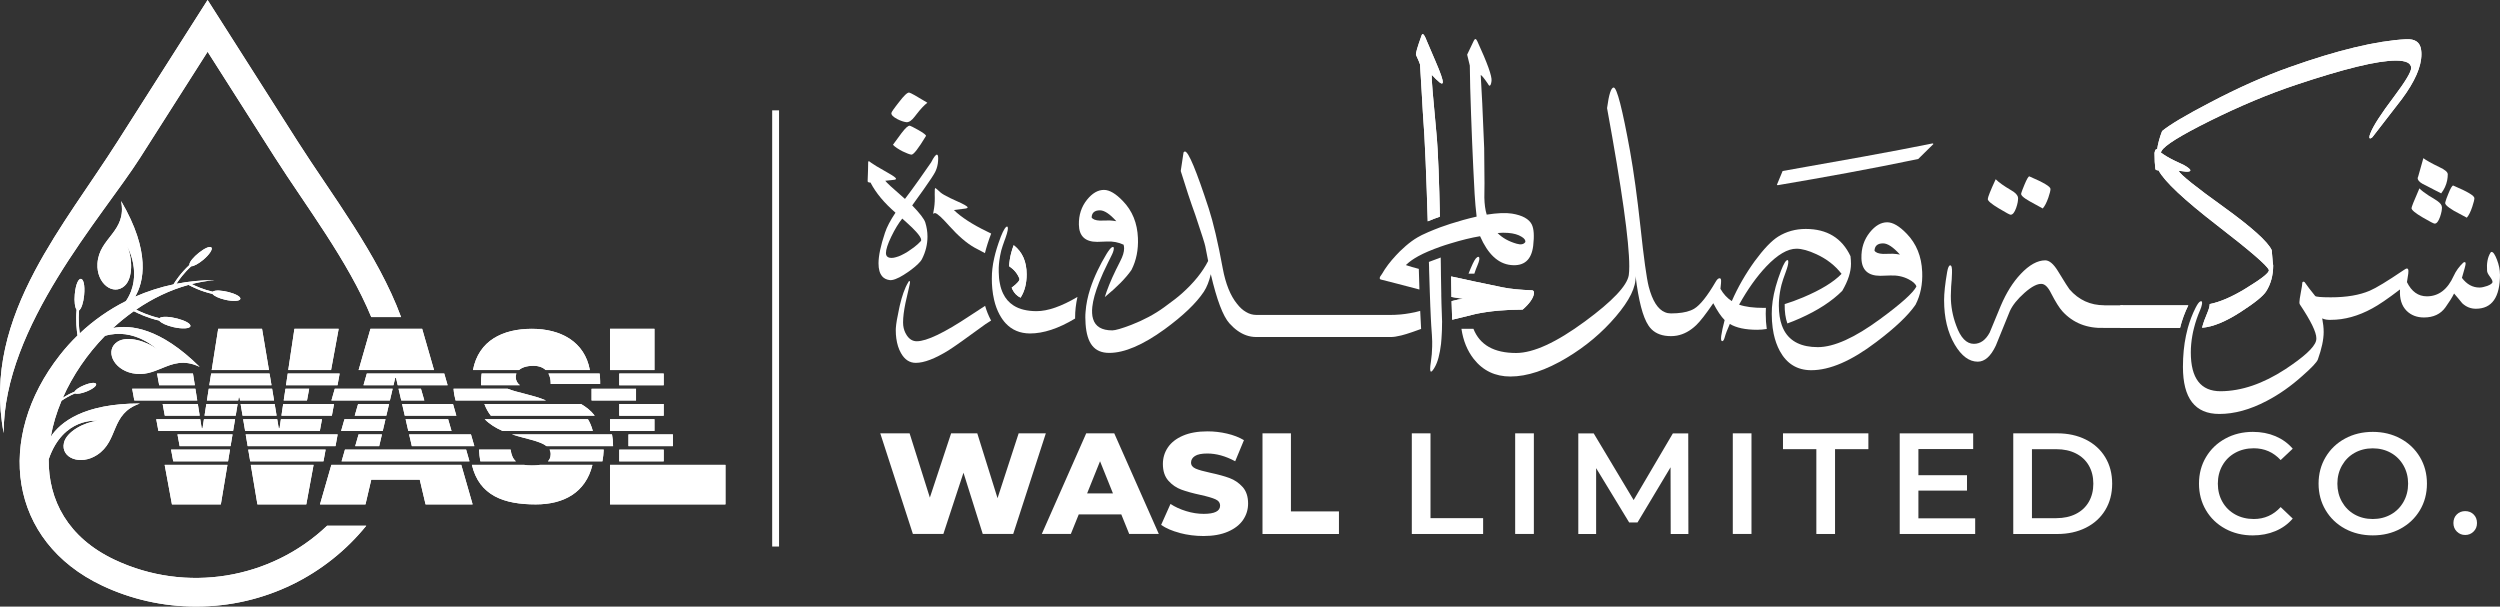<svg viewBox="0 0 873.63 211.97" xmlns:xlink="http://www.w3.org/1999/xlink" xmlns="http://www.w3.org/2000/svg" data-name="Layer 2" id="Layer_2">
  <rect x="0" y="0" width="873.63" height="211.97" fill="#333333" stroke="none"/>
  <defs>
    <style>
      .cls-1 {
        clip-path: url(#clippath-4);
      }

      .cls-1, .cls-2, .cls-3, .cls-4, .cls-5, .cls-6, .cls-7, .cls-8, .cls-9, .cls-10, .cls-11, .cls-12, .cls-13, .cls-14, .cls-15, .cls-16, .cls-17, .cls-18, .cls-19, .cls-20, .cls-21, .cls-22, .cls-23, .cls-24, .cls-25, .cls-26, .cls-27, .cls-28, .cls-29, .cls-30, .cls-31, .cls-32, .cls-33, .cls-34, .cls-35, .cls-36, .cls-37, .cls-38, .cls-39, .cls-40, .cls-41, .cls-42, .cls-43, .cls-44, .cls-45, .cls-46, .cls-47, .cls-48, .cls-49, .cls-50, .cls-51, .cls-52 {
        fill: none;
      }

      .cls-2 {
        clip-path: url(#clippath-2);
      }

      .cls-53 {
        fill: #fff;
      }

      .cls-3 {
        clip-path: url(#clippath-6);
      }

      .cls-4 {
        clip-path: url(#clippath-9);
      }

      .cls-5 {
        clip-path: url(#clippath-45);
      }

      .cls-6 {
        clip-path: url(#clippath-12);
      }

      .cls-7 {
        clip-path: url(#clippath-32);
      }

      .cls-8 {
        clip-path: url(#clippath-13);
      }

      .cls-9 {
        clip-path: url(#clippath-36);
      }

      .cls-10 {
        clip-path: url(#clippath-21);
      }

      .cls-11 {
        clip-path: url(#clippath-28);
      }

      .cls-12 {
        clip-path: url(#clippath-47);
      }

      .cls-13 {
        clip-path: url(#clippath-7);
      }

      .cls-14 {
        clip-path: url(#clippath-43);
      }

      .cls-15 {
        clip-path: url(#clippath-18);
      }

      .cls-16 {
        clip-path: url(#clippath-40);
      }

      .cls-17 {
        clip-path: url(#clippath-27);
      }

      .cls-18 {
        clip-path: url(#clippath-37);
      }

      .cls-19 {
        clip-path: url(#clippath-10);
      }

      .cls-20 {
        clip-path: url(#clippath-34);
      }

      .cls-21 {
        clip-path: url(#clippath-46);
      }

      .cls-22 {
        clip-path: url(#clippath-35);
      }

      .cls-23 {
        clip-path: url(#clippath-22);
      }

      .cls-24 {
        clip-path: url(#clippath-5);
      }

      .cls-25 {
        clip-path: url(#clippath-24);
      }

      .cls-26 {
        clip-path: url(#clippath-26);
      }

      .cls-27 {
        clip-path: url(#clippath-48);
      }

      .cls-28 {
        clip-path: url(#clippath-51);
      }

      .cls-29 {
        clip-path: url(#clippath-31);
      }

      .cls-30 {
        clip-path: url(#clippath-50);
      }

      .cls-31 {
        clip-path: url(#clippath-42);
      }

      .cls-32 {
        clip-path: url(#clippath-16);
      }

      .cls-33 {
        clip-path: url(#clippath-15);
      }

      .cls-34 {
        clip-path: url(#clippath-44);
      }

      .cls-35 {
        clip-path: url(#clippath-3);
      }

      .cls-36 {
        clip-path: url(#clippath-11);
      }

      .cls-37 {
        clip-path: url(#clippath-29);
      }

      .cls-38 {
        clip-path: url(#clippath-33);
      }

      .cls-39 {
        clip-path: url(#clippath-19);
      }

      .cls-40 {
        clip-path: url(#clippath-20);
      }

      .cls-41 {
        clip-path: url(#clippath-23);
      }

      .cls-42 {
        clip-path: url(#clippath-17);
      }

      .cls-43 {
        clip-path: url(#clippath-38);
      }

      .cls-44 {
        clip-path: url(#clippath);
      }

      .cls-45 {
        clip-path: url(#clippath-1);
      }

      .cls-46 {
        clip-path: url(#clippath-8);
      }

      .cls-47 {
        clip-path: url(#clippath-25);
      }

      .cls-48 {
        clip-path: url(#clippath-14);
      }

      .cls-49 {
        clip-path: url(#clippath-39);
      }

      .cls-50 {
        clip-path: url(#clippath-30);
      }

      .cls-51 {
        clip-path: url(#clippath-41);
      }

      .cls-52 {
        clip-path: url(#clippath-49);
      }
    </style>
    <clipPath id="clippath">
      <path d="m158.5,135.85c.11,1.5.36,2.86.7,4.09h31.61c-4.72-1.99-9.99-2.69-13.4-4.09h-18.91Z" class="cls-53"></path>
    </clipPath>
    <clipPath id="clippath-1">
      <path d="m169.27,141.17c.58,1.58,1.35,2.93,2.26,4.09h36.3c-1.33-1.74-3-3.05-4.83-4.09h-33.73Z" class="cls-53"></path>
    </clipPath>
    <clipPath id="clippath-2">
      <path d="m168.31,130.53c-.14,1.05-.21,2.16-.21,3.33,0,.26,0,.51.01.76h13.56c-.92-.74-1.45-1.67-1.45-2.92,0-.41.08-.8.24-1.18h-12.15Z" class="cls-53"></path>
    </clipPath>
    <clipPath id="clippath-3">
      <path d="m165.28,129.31h16.08c1.01-.89,2.68-1.48,5.04-1.48,1.92,0,3.32.57,4.29,1.48h15.44c-1.84-9.95-10.22-14.4-20.27-14.4s-18.61,4.02-20.58,14.4" class="cls-53"></path>
    </clipPath>
    <clipPath id="clippath-4">
      <path d="m191.64,130.53c.55.98.8,2.14.8,3.33v.34h17.28v-1.03c0-.92-.08-1.8-.18-2.64h-17.9Z" class="cls-53"></path>
    </clipPath>
    <clipPath id="clippath-5">
      <path d="m169.39,146.49c1.78,1.81,3.94,3.1,6.21,4.09h31.55c-.4-1.55-.98-2.91-1.7-4.09h-36.06Z" class="cls-53"></path>
    </clipPath>
    <clipPath id="clippath-6">
      <path d="m167.4,157.12c.07,1.47.23,2.83.46,4.09h12.41c-.96-.84-1.59-2.13-1.84-4.09h-11.03Z" class="cls-53"></path>
    </clipPath>
    <clipPath id="clippath-7">
      <path d="m188.79,162.44c-.98.18-2.02.21-2.93.21-1.02,0-1.95-.06-2.79-.21h-18.17c2.58,10.87,11.35,13.82,22.32,13.82,9.72,0,17.44-4.07,19.81-13.82h-18.24Z" class="cls-53"></path>
    </clipPath>
    <clipPath id="clippath-8">
      <path d="m178.91,151.81c4.9,1.57,9.75,2.26,12.09,4.09h23.23c0-.11,0-.22,0-.33-.02-1.36-.14-2.61-.36-3.76h-34.97Z" class="cls-53"></path>
    </clipPath>
    <clipPath id="clippath-9">
      <path d="m192.06,157.12c.24.46.38.97.38,1.56,0,1.14-.37,1.95-.95,2.53h19.02c.24-1.27.4-2.64.46-4.09h-18.92Z" class="cls-53"></path>
    </clipPath>
    <clipPath id="clippath-10">
      <polygon points="102.89 114.9 100.73 129.31 115.69 129.31 118.35 114.9 102.89 114.9" class="cls-53"></polygon>
    </clipPath>
    <clipPath id="clippath-11">
      <polygon points="100.55 130.53 99.94 134.63 117.94 134.63 118.69 130.53 100.55 130.53" class="cls-53"></polygon>
    </clipPath>
    <clipPath id="clippath-12">
      <polygon points="99.76 135.85 99.14 139.94 107.28 139.94 108.04 135.85 99.76 135.85" class="cls-53"></polygon>
    </clipPath>
    <clipPath id="clippath-13">
      <polygon points="76.25 114.9 73.98 129.31 93.99 129.31 91.57 114.9 76.25 114.9" class="cls-53"></polygon>
    </clipPath>
    <clipPath id="clippath-14">
      <polygon points="73.79 130.53 73.14 134.63 94.88 134.63 94.19 130.53 73.79 130.53" class="cls-53"></polygon>
    </clipPath>
    <clipPath id="clippath-15">
      <polygon points="98.96 141.17 98.35 145.26 115.97 145.26 116.73 141.17 98.96 141.17" class="cls-53"></polygon>
    </clipPath>
    <clipPath id="clippath-16">
      <polygon points="84.08 141.17 84.77 145.26 96.66 145.26 95.98 141.17 84.08 141.17" class="cls-53"></polygon>
    </clipPath>
    <clipPath id="clippath-17">
      <polygon points="85.86 151.81 86.55 155.9 117.24 155.9 117.99 151.81 85.86 151.81" class="cls-53"></polygon>
    </clipPath>
    <clipPath id="clippath-18">
      <polygon points="98.16 146.49 97.69 149.69 97.41 149.69 96.87 146.49 84.97 146.49 85.66 150.58 111.77 150.58 112.52 146.49 98.16 146.49" class="cls-53"></polygon>
    </clipPath>
    <clipPath id="clippath-19">
      <polygon points="86.75 157.12 87.44 161.22 113.03 161.22 113.79 157.12 86.75 157.12" class="cls-53"></polygon>
    </clipPath>
    <clipPath id="clippath-20">
      <polygon points="62.02 151.81 62.78 155.9 80.57 155.9 81.26 151.81 62.02 151.81" class="cls-53"></polygon>
    </clipPath>
    <clipPath id="clippath-21">
      <polygon points="56.84 141.17 57.59 145.26 69.78 145.26 69.13 141.17 56.84 141.17" class="cls-53"></polygon>
    </clipPath>
    <clipPath id="clippath-22">
      <polygon points="87.64 162.44 89.96 176.27 107.03 176.27 109.58 162.44 87.64 162.44" class="cls-53"></polygon>
    </clipPath>
    <clipPath id="clippath-23">
      <polygon points="72.95 135.85 72.31 139.94 83.25 139.94 83.42 138.9 83.7 138.9 83.88 139.94 95.77 139.94 95.09 135.85 72.95 135.85" class="cls-53"></polygon>
    </clipPath>
    <clipPath id="clippath-24">
      <polygon points="72.11 141.17 71.47 145.26 82.36 145.26 83.04 141.17 72.11 141.17" class="cls-53"></polygon>
    </clipPath>
    <clipPath id="clippath-25">
      <polygon points="59.78 157.12 60.54 161.22 79.69 161.22 80.37 157.12 59.78 157.12" class="cls-53"></polygon>
    </clipPath>
    <clipPath id="clippath-26">
      <polygon points="71.27 146.49 70.77 149.69 70.49 149.69 69.98 146.49 54.6 146.49 55.35 150.58 81.46 150.58 82.15 146.49 71.27 146.49" class="cls-53"></polygon>
    </clipPath>
    <clipPath id="clippath-27">
      <polygon points="54.88 130.53 55.63 134.63 68.09 134.63 67.43 130.53 54.88 130.53" class="cls-53"></polygon>
    </clipPath>
    <clipPath id="clippath-28">
      <polygon points="57.54 162.44 60.09 176.27 77.17 176.27 79.48 162.44 57.54 162.44" class="cls-53"></polygon>
    </clipPath>
    <clipPath id="clippath-29">
      <polygon points="46.19 135.85 46.94 139.94 68.93 139.94 68.28 135.85 46.19 135.85" class="cls-53"></polygon>
    </clipPath>
    <clipPath id="clippath-30">
      <polygon points="120.38 146.49 119.21 150.58 133.75 150.58 134.71 146.49 120.38 146.49" class="cls-53"></polygon>
    </clipPath>
    <clipPath id="clippath-31">
      <polygon points="116.99 135.85 115.82 139.94 136.25 139.94 137.21 135.85 116.99 135.85" class="cls-53"></polygon>
    </clipPath>
    <clipPath id="clippath-32">
      <polygon points="115.8 162.44 111.82 176.27 127.71 176.27 129.74 167.61 146.68 167.61 148.72 176.27 165.16 176.27 161.19 162.44 115.8 162.44" class="cls-53"></polygon>
    </clipPath>
    <clipPath id="clippath-33">
      <polygon points="125.14 141.17 123.96 145.26 135 145.26 135.96 141.17 125.14 141.17" class="cls-53"></polygon>
    </clipPath>
    <clipPath id="clippath-34">
      <polygon points="128.19 130.53 127.02 134.63 137.5 134.63 138.11 132.03 138.39 132.03 138.99 134.63 156.42 134.63 155.24 130.53 128.19 130.53" class="cls-53"></polygon>
    </clipPath>
    <clipPath id="clippath-35">
      <polygon points="129.46 114.9 125.32 129.31 151.67 129.31 147.52 114.9 129.46 114.9" class="cls-53"></polygon>
    </clipPath>
    <clipPath id="clippath-36">
      <polygon points="140.51 141.17 141.45 145.26 159.47 145.26 158.3 141.17 140.51 141.17" class="cls-53"></polygon>
    </clipPath>
    <clipPath id="clippath-37">
      <polygon points="125.3 151.81 124.13 155.9 132.5 155.9 132.98 153.88 133.46 151.81 125.3 151.81" class="cls-53"></polygon>
    </clipPath>
    <clipPath id="clippath-38">
      <polygon points="141.74 146.49 142.68 150.58 157.78 150.58 156.6 146.49 141.74 146.49" class="cls-53"></polygon>
    </clipPath>
    <clipPath id="clippath-39">
      <polygon points="139.27 135.85 140.22 139.94 148.28 139.94 147.1 135.85 139.27 135.85" class="cls-53"></polygon>
    </clipPath>
    <clipPath id="clippath-40">
      <polygon points="142.97 151.81 143.45 153.88 143.92 155.9 165.76 155.9 164.58 151.81 142.97 151.81" class="cls-53"></polygon>
    </clipPath>
    <clipPath id="clippath-41">
      <polygon points="120.55 157.12 119.37 161.21 164.06 161.21 162.89 157.12 120.55 157.12" class="cls-53"></polygon>
    </clipPath>
    <clipPath id="clippath-42">
      <rect height="4.09" width="15.53" y="146.5" x="213.17" class="cls-53"></rect>
    </clipPath>
    <clipPath id="clippath-43">
      <rect height="4.09" width="15.53" y="141.18" x="216.4" class="cls-53"></rect>
    </clipPath>
    <clipPath id="clippath-44">
      <rect height="4.09" width="15.53" y="135.86" x="206.73" class="cls-53"></rect>
    </clipPath>
    <clipPath id="clippath-45">
      <rect height="4.09" width="15.53" y="157.13" x="216.4" class="cls-53"></rect>
    </clipPath>
    <clipPath id="clippath-46">
      <rect height="14.41" width="15.53" y="114.9" x="213.17" class="cls-53"></rect>
    </clipPath>
    <clipPath id="clippath-47">
      <rect height="4.09" width="15.53" y="151.81" x="219.62" class="cls-53"></rect>
    </clipPath>
    <clipPath id="clippath-48">
      <rect height="13.81" width="40.34" y="162.45" x="213.17" class="cls-53"></rect>
    </clipPath>
    <clipPath id="clippath-49">
      <rect height="4.09" width="15.53" y="130.54" x="216.4" class="cls-53"></rect>
    </clipPath>
    <clipPath id="clippath-50">
      <path d="m41.01,49.54c-9.35,14.69-20.51,29.43-28.83,45.14C3.02,111.99-2.69,130.47,1.29,151.34c-.14-37.4,34.54-75.58,47.75-96.33l23.51-36.93,23.51,36.93c10.72,16.84,25.6,36.18,33.69,55.8h10.41c-8.08-21.93-24.23-42.68-36.07-61.27L72.55,0l-31.54,49.54Z" class="cls-53"></path>
    </clipPath>
    <clipPath id="clippath-51">
      <path d="m34.06,92.14c-.39,6.92,5.48,11.36,9.47,7.76,3-2.7,2.8-9.62.91-13.89,0,0,5.76,10.08-.43,19.2-5.89,2.96-11.32,6.76-16.14,11.3-.26-1.82-.53-4.73-.24-8.05.78-.5,1.52-2.67,1.77-5.32.69-7.39-2.58-7.69-3.27-.3-.23,2.48.05,4.63.64,5.41-.35,3.85.03,7.19.32,8.99-2.17,2.11-4.22,4.38-6.11,6.79-22.81,29-18.02,65.15,14.76,80.62,9.93,4.69,21.05,7.31,32.79,7.31,24.06,0,45.5-11.03,59.46-28.25h-13.67c-19.69,18.72-49.29,23.68-74.24,11.91-16.46-7.77-23.18-20.92-23.07-35.11,5.08-14.91,17.05-13.46,17.05-13.46-4.69.52-10.85,3.81-11.72,7.73-1.16,5.21,5.67,8.01,11.54,4.22,7.76-5.01,4.52-14.43,15.03-18-19.69-.02-27.83,6.58-31.17,11.61.74-4.2,2.01-8.42,3.75-12.56,1.11-.76,2.74-1.75,4.73-2.58.59.32,2.25.06,4.05-.67,5.02-2.06,4.11-4.23-.91-2.17-1.69.69-2.99,1.59-3.29,2.23-1.63.67-3.03,1.45-4.12,2.14,3.44-7.8,8.51-15.26,14.74-21.64,10.23-3.05,18.26,4.75,18.26,4.75-3.69-2.91-10.4-4.89-13.82-2.73-4.55,2.87-1.72,9.63,5.14,11.05,3.99.83,7.09-.44,10.16-1.7,3.9-1.61,7.76-3.22,13.35-.52-13.85-13.72-24.31-14.78-30.28-13.59,2.29-2.11,4.72-4.08,7.26-5.87,1.53.8,4.79,2.34,8.88,3.28.57.8,2.54,1.73,5,2.29,3.05.69,5.68.54,5.89-.33.43-1.85-8.94-4.31-10.82-2.82-3.63-.84-6.56-2.16-8.15-2.97,5.64-3.87,11.82-6.86,18.31-8.65,1.1.61,4.27,2.23,8.38,3.16.51.71,2.28,1.55,4.48,2.05,2.73.62,5.08.48,5.26-.3.38-1.66-7.99-3.85-9.68-2.52-3.28-.76-5.93-1.96-7.34-2.68,2.65-.67,5.34-1.14,8.08-1.38-4.57,0-9.05.44-13.41,1.29.85-1.32,2.6-3.77,5.17-6.11.88,0,2.56-.89,4.22-2.28,2.1-1.76,3.38-3.68,2.86-4.28-1.11-1.29-7.92,4.08-7.71,6.11-3.03,2.79-4.93,5.7-5.57,6.77-4.64.98-9.12,2.43-13.39,4.3,2.99-5.07,5.57-15.55-4.9-33.43,2.13,10.79-7.75,12.72-8.26,21.87" class="cls-53"></path>
    </clipPath>
  </defs>
  <g data-name="Layer 1" id="Layer_1-2">
    <g>
      <g>
        <g>
          <path d="m516.92,90.81s.01-.08.01-.12c-.01.05-.01.09-.01.12Z" class="cls-53"></path>
          <path d="m515.22,95.63h-2.04c.44-1.14.93-2.29,1.46-3.44.75-1.63,1.42-2.44,1.98-2.44.22,0,.34.21.34.62,0,.1,0,.2-.02.32-.01.05-.01.09-.01.12,0,0,0,0,0,0-.08.48-.28,1.08-.59,1.82-.42.98-.8,1.97-1.12,2.99Z" class="cls-53"></path>
          <path d="m646.83,92.19c0,2.83-1.02,5.99-3.06,9.46-3.63,3.63-8.54,6.82-14.73,9.58-1.55.69-3.02,1.29-4.44,1.8-.66-1.84-.98-4.1-.94-6.76,1.94-.59,4.09-1.37,6.45-2.36,6.19-2.61,10.67-5.35,13.43-8.21-2.23-2.91-5.16-5.19-8.78-6.86-2.76-1.28-5.08-1.93-6.97-1.93-3.1,0-6.61,2.06-10.54,6.18-3.36,3.55-6.54,8.01-9.52,13.37,2.11.75,4.99,1.13,8.61,1.13.25,0,.5,0,.76-.02-.03.69-.06,1.4-.06,2.11,0,1.85.12,3.61.36,5.28-1.18.19-2.29.28-3.33.28-4.12,0-7.31-.68-9.58-2.04-.87,1.93-1.47,3.51-1.81,4.76-.23.83-.51,1.25-.85,1.25-.38,0-.49-.62-.34-1.87.19-1.36.59-3.19,1.19-5.49-1.25-1.25-2.57-3.21-3.97-5.89-2.61,3.81-4.59,6.36-5.95,7.65-2.1,2.01-4.36,3.23-6.77,3.67-.68.12-1.36.18-2.07.18s-1.42-.05-2.07-.15c-2.58-.4-4.51-1.6-5.81-3.59-1.96-2.94-3.45-8.69-4.48-17.22.19,3.78-2.11,8.48-6.91,14.11-4.8,5.63-10.5,10.43-17.11,14.39-7.29,4.38-13.87,6.57-19.72,6.57-5.32,0-9.6-2.04-12.81-6.12-2.27-2.9-3.7-6.42-4.31-10.56h4.19c2.22,5.64,7.19,8.46,14.91,8.46,6.04,0,14.07-3.68,24.08-11.05,9.6-7.06,14.7-12.45,15.3-16.15.11-.79.17-1.83.17-3.12,0-8.61-2.59-27.03-7.76-55.25.64-4.83,1.42-7.23,2.32-7.19,1.13.04,3.04,7.46,5.72,22.27,1.28,7.14,2.49,15.94,3.63,26.4,1.17,10.96,2.14,17.93,2.89,20.91,1.29,4.95,3.19,7.94,5.7,8.95.65.27,1.34.4,2.07.4s1.41-.02,2.07-.07c2.58-.18,4.59-.7,6.04-1.57,2.08-1.25,4.59-4.4,7.54-9.46.45-.79.91-1.19,1.36-1.19.34,0,.51.3.51.91,0,.23-.01.49-.03.79-.02.3-.09.96-.2,1.98,1.02,1.82,2.34,3.25,3.97,4.31,2.11-4.84,4.78-9.48,7.99-13.94,3.14-4.27,5.88-7.14,8.22-8.61,2.87-1.78,6.08-2.67,9.63-2.67,7.44,0,12.65,3.18,15.64,9.52.11.95.17,1.83.17,2.67Z" class="cls-53"></path>
          <path d="m671.71,94.96c-.22-5.37-2.02-9.78-5.38-13.26-2.57-2.68-4.85-4.02-6.85-4.02-2.15,0-4.17,1.17-6.06,3.51-2.04,2.53-3.02,5.53-2.94,9.01.08,4.12,2.27,6.18,6.57,6.18.45,0,1.6-.04,3.46-.11,2.34-.11,4.48.32,6.4,1.3,1.62.83,2.55,1.68,2.78,2.55-1.1,2.19-5.32,5.99-12.69,11.39-8.88,6.53-16.13,9.8-21.76,9.8s-9.58-1.9-11.71-5.71c-.33-.59-.61-1.22-.86-1.9-.69-1.92-1.04-4.21-1.05-6.85,0-.39,0-.78.02-1.18.01-.32.03-.64.06-.97.12-1.69.41-3.43.85-5.2.3-1.13.79-2.61,1.47-4.42.6-1.62.91-2.81.91-3.57,0-.42-.1-.62-.28-.62-.57,0-1.32,1.23-2.27,3.68-1.5,3.9-2.48,7.45-2.93,10.65-.1.73-.18,1.44-.23,2.14,0,.1-.01.2-.02.31-.04.68-.06,1.36-.06,2.04,0,1.72.11,3.35.32,4.89.09.7.21,1.38.35,2.05.47,2.23,1.19,4.24,2.16,6.04,2.42,4.42,6.04,6.65,10.88,6.68,6.54.04,14.15-3.25,22.83-9.86,6.57-4.95,11.15-9.29,13.71-13.03,1.74-3.4,2.51-7.23,2.32-11.5Zm-10.25-6.29c-1.13,0-2.29.02-3.46.06-1.55-.08-2.53-.45-2.95-1.13.08-1.7,1.08-2.55,3-2.55,1.59,0,3.55,1.31,5.89,3.91-.83-.15-1.66-.25-2.49-.29Z" class="cls-53"></path>
        </g>
        <g>
          <g>
            <path d="m705.22,69.29c0,.43-.05.88-.13,1.39-.11.59-.29,1.26-.54,1.98-.56,1.58-1.21,2.38-1.93,2.38-.32,0-1.69-.75-4.1-2.2-2.6-1.55-3.88-2.63-3.88-3.27s.91-2.92,2.76-6.94c1.07,1.1,2.87,2.36,5.36,3.83.35.21.67.4.94.59,1.02.75,1.53,1.5,1.53,2.22Z" class="cls-53"></path>
            <path d="m716.55,66.02c0,.56-.24,1.58-.75,3.05-.62,1.77-1.29,3.03-1.96,3.78-1.5-.8-3-1.61-4.45-2.44-.59-.32-1.07-.62-1.5-.91-1.07-.72-1.61-1.29-1.61-1.74,0-.13.16-.62.46-1.45.21-.48.43-1.07.72-1.79.8-1.93,1.37-2.89,1.69-2.89,4.93,2.12,7.39,3.56,7.39,4.39Z" class="cls-53"></path>
            <path d="m764.71,106.69c-1.21,2.44-2.2,5.09-2.89,7.9h-20.85v-7.9h23.74Z" class="cls-53"></path>
            <path d="m846.17,18.98c0,4.29-2.28,9.51-6.86,15.67-3.27,4.21-6.54,8.44-9.8,12.67-.29.48-.62.8-.96.96-.38.19-.56.08-.56-.35,0-.32.11-.78.35-1.34.99-2.6,3.78-6.88,8.33-12.91,3.96-5.28,5.95-8.6,5.92-9.96-.05-1.69-1.82-2.55-5.36-2.55-6.43,0-18.05,2.84-34.88,8.47-9.62,3.21-19.66,7.42-30.14,12.62-10.29,5.12-15.88,8.6-16.82,10.47-.08.11-.19.29-.29.56,1.18.91,2.71,1.82,4.61,2.76,1.15.54,2.28,1.07,3.46,1.63,1.5.86,2.25,1.47,2.25,1.85,0,.35-.51.51-1.53.46-.48-.08-1.34-.19-2.6-.32.75,1.45,6.08,5.71,15.94,12.78,9.72,7.02,15.27,12.03,16.63,14.97.29,3.62.46,5.41.51,5.41-.03,3.43-.83,6.43-2.44,8.95-1.04,1.66-3.96,4.02-8.73,7.1-5.33,3.48-9.88,5.36-13.69,5.65.46-1.71,1.07-3.43,1.82-5.14.54-1.26.83-2.28.86-3.13,3.62-.72,7.77-2.52,12.43-5.36,5.81-3.54,8.57-5.73,8.22-6.59-.62-1.55-6.59-6.7-17.97-15.48-11.68-9.03-18.54-15.46-20.55-19.29-.75,0-1.13-.19-1.13-.56-.19-1.34-.29-3.19-.29-5.57.21-1.07.54-1.47.91-1.18.29-2.06.88-4.21,1.74-6.43,2.65-2.2,8.22-5.52,16.66-9.91,9.91-5.22,19.23-9.35,27.94-12.43,16.72-5.95,30.27-9.19,40.66-9.75,3.16-.16,4.9,1.07,5.25,3.72.08.51.11,1.05.11,1.55Z" class="cls-53"></path>
            <path d="m735.35,106.69h6.54v7.9h-6.54c-6,.21-10.87-1.69-14.6-5.76-1.13-1.23-2.44-3.35-3.99-6.35-1.04-2.12-2.14-3.19-3.27-3.27-1.5-.11-3.51.91-6,3.11-2.49,2.2-4.2,4.34-5.14,6.4-1.61,4.02-3.24,8.04-4.9,12.05-1.77,3.75-3.86,5.62-6.32,5.62-3,0-5.68-1.98-8.04-5.97-2.49-4.23-3.72-9.4-3.72-15.53,0-2.44.35-5.73,1.07-9.86.27-1.53.62-2.3,1.07-2.3.48,0,.69.89.62,2.65-.03,1.42-.13,3.03-.3,4.77-.05,1.37-.11,2.46-.11,3.32,0,3.51.62,6.91,1.87,10.26,1.53,4.29,3.59,6.43,6.19,6.43,2.25,0,4.1-1.31,5.52-3.94,1.31-3.16,2.6-6.3,3.89-9.4,1.93-4.53,4.23-8.2,6.94-11.07,3-3.18,5.87-4.77,8.6-4.77,1.39,0,2.87,1.23,4.39,3.7,2.41,3.96,3.78,6.11,4.07,6.43,3.22,3.72,7.29,5.57,12.16,5.57Z" class="cls-53"></path>
            <path d="m764.71,106.69c-1.21,2.44-2.2,5.09-2.89,7.9h-20.85v-7.9h23.74Z" class="cls-53"></path>
            <path d="m846.17,18.98c0,4.29-2.28,9.51-6.86,15.67-3.27,4.21-6.54,8.44-9.8,12.67-.29.48-.62.8-.96.96-.38.19-.56.08-.56-.35,0-.32.11-.78.35-1.34.99-2.6,3.78-6.88,8.33-12.91,3.96-5.28,5.95-8.6,5.92-9.96-.05-1.69-1.82-2.55-5.36-2.55-6.43,0-18.05,2.84-34.88,8.47-9.62,3.21-19.66,7.42-30.14,12.62-10.29,5.12-15.88,8.6-16.82,10.47-.08.11-.19.29-.29.56,1.18.91,2.71,1.82,4.61,2.76,1.15.54,2.28,1.07,3.46,1.63,1.5.86,2.25,1.47,2.25,1.85,0,.35-.51.51-1.53.46-.48-.08-1.34-.19-2.6-.32.75,1.45,6.08,5.71,15.94,12.78,9.72,7.02,15.27,12.03,16.63,14.97.29,3.62.46,5.41.51,5.41-.03,3.43-.83,6.43-2.44,8.95-1.04,1.66-3.96,4.02-8.73,7.1-5.33,3.48-9.88,5.36-13.69,5.65.46-1.71,1.07-3.43,1.82-5.14.54-1.26.83-2.28.86-3.13,3.62-.72,7.77-2.52,12.43-5.36,5.81-3.54,8.57-5.73,8.22-6.59-.62-1.55-6.59-6.7-17.97-15.48-11.68-9.03-18.54-15.46-20.55-19.29-.75,0-1.13-.19-1.13-.56-.19-1.34-.29-3.19-.29-5.57.21-1.07.54-1.47.91-1.18.29-2.06.88-4.21,1.74-6.43,2.65-2.2,8.22-5.52,16.66-9.91,9.91-5.22,19.23-9.35,27.94-12.43,16.72-5.95,30.27-9.19,40.66-9.75,3.16-.16,4.9,1.07,5.25,3.72.08.51.11,1.05.11,1.55Z" class="cls-53"></path>
          </g>
          <g>
            <path d="m855.38,60.88c0,.75-.08,1.45-.21,2.14-.32,1.63-1.02,3.16-2.09,4.55-.08-.05-.19-.08-.27-.13-.88-.46-1.74-.91-2.63-1.34,0-.03-.03-.03-.03-.03-1.23-.62-2.44-1.26-3.67-1.88-1.1-.64-1.63-1.31-1.63-1.98.03,0,.08-.19.21-.59.29-.96.88-3.08,1.79-6.35.99.75,2.84,1.8,5.57,3.11,1.96.91,2.95,1.74,2.95,2.49Z" class="cls-53"></path>
            <path d="m864.68,69.21c0,.56-.24,1.58-.75,3.08-.59,1.77-1.23,3.03-1.9,3.78-1.5-.83-3-1.63-4.5-2.41-.59-.35-1.1-.67-1.53-.99-1.02-.72-1.53-1.29-1.53-1.71,0-.16.11-.56.35-1.26.03-.05.05-.11.05-.16v-.03c.19-.46.4-1.04.67-1.71.78-1.98,1.37-2.97,1.74-2.97l.16.08c4.82,2.04,7.23,3.48,7.23,4.31Z" class="cls-53"></path>
            <path d="m873.63,95.89c0,8.01-2.81,12-8.44,12-1.77,0-3.35-.62-4.74-1.9-.94-1.18-1.9-2.3-2.87-3.43-.67,1.37-1.69,3-3,4.82-1.69,2.38-4.21,3.56-7.53,3.56-2.46,0-4.47-.78-6.03-2.3-1.77-1.77-2.54-4.26-2.33-7.5-4.23,3.24-7.47,5.44-9.72,6.64-4.9,2.68-9.7,3.99-14.44,3.99-1.21.05-2.2-.11-3.03-.51.32,1.66.51,3.24.51,4.74,0,2.68-.7,5.89-2.04,9.64-.35.94-2.12,2.84-5.36,5.68-3.96,3.56-8.14,6.51-12.51,8.79-5.81,3.05-11.33,4.55-16.55,4.55-8.49,0-12.72-5.46-12.72-16.45,0-3.91.35-7.58,1.07-10.96.19-.91.4-1.79.64-2.68.7-2.46,1.58-4.79,2.68-6.96.16-.35.35-.67.51-.94.56-.94,1.04-1.42,1.47-1.42.21,0,.32.21.32.67,0,.21-.03.43-.11.7-.08.48-.27,1.04-.56,1.71-.91,2.09-1.63,4.18-2.14,6.24-.24.88-.43,1.79-.59,2.68-.35,1.98-.54,3.94-.54,5.89,0,9.08,3.48,13.61,10.47,13.58,7.26-.05,14.79-2.63,22.58-7.71,6.46-4.26,10.05-7.53,10.71-9.86.08-.29.11-.62.11-.96,0-2.09-1.9-6.03-5.73-11.76-.13-.16-.19-.43-.19-.8,0-.59.19-1.77.51-3.51.35-1.74.51-2.89.51-3.4.19-.35.46-.38.8-.13.86,1.26,2.09,2.87,3.7,4.85.27.29,2.09.46,5.46.46,5.49,0,10.02-.78,13.58-2.3,2.22-.94,6.13-3.32,11.79-7.15.59-.43.99-.62,1.23-.62.32,0,.51.29.51.88,0,.24-.03.54-.05.91-.05.38-.19,1.37-.46,2.97,1.63,3.32,3.96,4.96,6.96,4.96,4.1,0,7.23-2.38,9.38-7.15.78-1.71,1.9-3.27,3.38-4.66.13-.08.29-.13.46-.16.21,0,.32.19.32.62,0,.37-.43,2.01-1.29,4.9,1.69,2.25,3.72,3.38,6.13,3.38.75,0,1.66-.19,2.71-.56,1.23-.46,1.85-.94,1.85-1.42,0-.4-.32-1.04-.94-1.87-.64-.86-.96-1.53-.96-2.01-.19-2.6.19-4.69,1.18-6.3.11-.19.24-.29.4-.29.56,0,1.18.91,1.88,2.73.7,1.82,1.04,3.54,1.04,5.14Z" class="cls-53"></path>
            <path d="m853.35,72.42c0,.43-.05.88-.13,1.39-.11.59-.29,1.26-.54,1.98-.56,1.58-1.18,2.36-1.88,2.36-.32,0-1.71-.72-4.15-2.14-2.63-1.53-3.94-2.63-3.94-3.27,0-.37.8-2.44,2.46-6.21.08-.21.19-.46.29-.7.78.78,1.85,1.61,3.27,2.52.64.43,1.37.86,2.14,1.31.37.21.7.43.96.64.99.72,1.5,1.42,1.5,2.12Z" class="cls-53"></path>
          </g>
        </g>
        <g>
          <path d="m319.71,40.66c.15-.2.31-.41.46-.59,1.5-1.95,2.79-3.33,3.9-4.17-3.77-2.31-5.9-3.49-6.36-3.55-.62-.08-1.83,1.06-3.62,3.42-.75.95-1.34,1.72-1.74,2.31h-.02c-.53.76-.81,1.21-.83,1.4-.09.66.6,1.36,2.06,2.14,1.2.61,2.25.96,3.12,1.07.92.12,1.93-.56,3.04-2.03Zm7.72,13.37c-.45,0-1.13.89-2.04,2.7-.18.27-.36.52-.55.79-1.25,1.84-2.47,3.57-3.63,5.2-1.79,2.52-3.45,4.79-4.97,6.79-4.25-3.68-6.54-5.79-6.88-6.34,1.43-.18,2.41-.29,2.95-.32.54-.04.8-.16.8-.39,0-.32-.89-.98-2.64-1.96-1.43-.86-2.86-1.68-4.29-2.48-1.52-.98-2.36-1.54-2.48-1.68-.02-.02-.02-.04-.02-.04-.11,0-.18.05-.21.13-.04.05-.05.13-.07.2-.02.05-.02.11-.02.18,0,1.54-.07,3.66-.18,6.38-.07.41.27.61,1,.61,1.89,3.64,4.82,7.14,8.73,10.52-1.79,2.68-3.02,5.02-3.68,7.04-1.5,4.48-2.25,8.04-2.25,10.68,0,2.04.43,3.55,1.29,4.52v.02c.63.71,1.48,1.14,2.55,1.29.27.04.57.04.91-.02.71-.12,1.57-.43,2.57-.95.86-.45,1.82-1.04,2.91-1.79.23-.16.45-.32.66-.46,2.32-1.7,3.75-3.05,4.29-4.11,1.29-2.52,1.93-5.14,1.93-7.86,0-1.7-.27-3.34-.77-4.95-.41-1.25-1.93-3.23-4.57-5.95,3.13-4.31,5.36-7.47,6.7-9.5.63-.95,1.05-1.66,1.29-2.11.21-.41.39-.84.54-1.29.38-1.09.55-2.27.55-3.56,0-.84-.14-1.27-.43-1.27Zm-5.5,29.78c0,.18-.07.34-.18.48-.61.68-1.38,1.38-2.36,2.13-.63.48-1.32.96-2.09,1.46-.79.5-1.52.91-2.2,1.23-.71.34-1.36.61-1.95.75-.59.18-1.11.27-1.59.27-1.04,0-1.66-.36-1.88-1.05-.05-.18-.09-.38-.09-.61,0-1.27.63-3.22,1.89-5.82,1.27-2.61,2.54-4.7,3.82-6.27.57.5,1.09.96,1.59,1.43,1.39,1.25,2.5,2.32,3.3,3.23,1.14,1.27,1.71,2.2,1.71,2.77Zm1.66-36.32c.04-.34-.86-1.01-2.72-2.08-1.73-.96-2.69-1.45-2.92-1.48-.58-.08-1.56.79-2.93,2.61-1,1.35-1.99,2.69-2.98,4.06.71.74,1.87,1.52,3.46,2.33,1.41.67,2.39,1.03,2.97,1.11.73.09,2.43-2.08,5.12-6.54Z" class="cls-53"></path>
          <path d="m358.76,95.86c0,3.2-.7,5.93-2.13,8.16-.64-.32-1.2-.71-1.66-1.2-.59-.61-1.07-1.38-1.45-2.29,2.05-1.54,2.95-2.61,2.7-3.2-.7-1.77-1.89-3.2-3.59-4.32.09-1.48.32-3.02.71-4.55.18-.73.48-1.66.88-2.77.05.04.11.05.14.09,2.93,2.32,4.39,5.68,4.39,10.07Z" class="cls-53"></path>
          <path d="m354.37,85.79s-.09-.05-.14-.09c-.39,1.11-.7,2.04-.88,2.77-.39,1.54-.63,3.07-.71,4.55,1.7,1.13,2.89,2.55,3.59,4.32.25.59-.64,1.66-2.7,3.2.38.91.86,1.68,1.45,2.29.46.48,1.02.88,1.66,1.2,1.43-2.23,2.13-4.97,2.13-8.16,0-4.39-1.46-7.75-4.39-10.07Zm-8.16,25.97c-.8-1.5-1.46-3.14-1.96-4.89-2.5,1.66-4.3,2.84-5.39,3.52-8.88,5.91-15.04,8.86-18.49,8.86-1.36,0-2.5-.64-3.41-1.95-.05-.07-.09-.13-.13-.2-.66-1-1.05-2.13-1.2-3.39-.04-.34-.05-.7-.05-1.05,0-1.86.29-4.07.82-6.7.13-.55.25-1.14.39-1.73.3-1.25.54-2.27.71-3.09.2-.84.34-1.46.41-1.86.05-.29.09-.46.09-.55,0-.39-.13-.59-.34-.55-.11.18-.23.36-.32.54-.59.96-1.13,2.16-1.63,3.57-.45,1.29-.88,2.77-1.27,4.43-.07.38-.16.77-.25,1.16-.66,3-1.04,5.25-1.14,6.79-.02.25-.02.48-.02.7,0,1,.05,1.96.18,2.86.27,1.98.8,3.7,1.64,5.16,1.29,2.29,3,3.41,5.18,3.41,2.89,0,6.68-1.45,11.38-4.34,2.09-1.32,6.41-4.38,12.99-9.2.64-.41,1.3-.84,1.95-1.25-.05-.07-.11-.16-.14-.23Zm-1.2-30.81c-5.22-2.52-9.09-5.04-11.66-7.54,1.64-.25,2.86-.41,3.63-.48.77-.07,1.16-.23,1.16-.45,0-.36-1.34-1.14-4.02-2.3-.79-.36-1.48-.68-2.11-.98-1.68-.82-2.77-1.45-3.27-1.89h-.02s-.04-.04-.05-.05c-1.09-1.02-1.7-1.54-1.8-1.54-.2,0-.27.71-.23,2.16v.09c.07,1.77,0,3.32-.21,4.68-.13.8-.23,1.38-.29,1.71-.04.23-.05.36-.05.38.2-.18.41-.27.66-.27.34,0,.95.41,1.86,1.23.71.66,1.63,1.59,2.7,2.79.11.13.23.25.34.38,3.2,3.57,6.14,6.11,8.86,7.64,1.23.64,2.47,1.3,3.68,1.95.54-2.18,1.27-4.47,2.18-6.84-.43-.21-.88-.43-1.34-.66Z" class="cls-53"></path>
          <path d="m376.52,103.76c-.55,2.48-.82,4.86-.82,7.14v.41c-5.84,3.52-11.11,5.23-15.79,5.22-3.47-.02-6.29-1.21-8.47-3.55-.77-.82-1.46-1.8-2.07-2.91-.02,0-.02-.02-.02-.02-.86-1.59-1.52-3.34-1.96-5.27-.29-1.23-.5-2.54-.63-3.89-.11-1.11-.16-2.25-.16-3.45,0-.66.02-1.32.05-1.97.04-.52.07-1.04.14-1.57.13-1.2.34-2.43.64-3.72.48-2.18,1.2-4.5,2.13-6.98.05-.14.11-.3.16-.45.5-1.27.95-2.21,1.34-2.8.32-.52.61-.77.86-.77.2,0,.29.2.29.61,0,.2-.02.45-.07.71-.13.7-.39,1.61-.8,2.75-.09.23-.18.46-.27.7-.52,1.43-.91,2.63-1.18,3.59-.3,1.21-.52,2.41-.68,3.59-.11.82-.16,1.63-.2,2.41-.02.52-.02,1.04,0,1.54.02,1.46.14,2.8.41,4.02.23,1.3.63,2.48,1.14,3.52.84,1.75,2.04,3.11,3.59,4.11,1.05.68,2.27,1.2,3.66,1.52h.02c1.32.32,2.77.48,4.38.48,3.95,0,8.7-1.66,14.31-4.97Z" class="cls-53"></path>
          <path d="m392.41,70.27c-2.48-2.61-4.7-3.91-6.64-3.91-2.09,0-4.05,1.14-5.89,3.41-1.98,2.46-2.93,5.38-2.86,8.75.07,4,2.2,6,6.38,6,.32,0,.98-.04,2-.07h.02c.39-.02.84-.04,1.34-.05,2.14-.11,4.11.27,5.88,1.11.11.39.18.82.18,1.29,0,1.27-.43,2.68-1.34,4.45-.5.95-.95,1.86-1.36,2.72l-.02.02c-2.05,4.2-3.29,7.39-4.02,9.82,4.27-3.52,7.38-6.66,9.32-9.49,1.68-3.3,2.43-7.02,2.25-11.16-.21-5.22-1.96-9.5-5.23-12.88Zm-4.72,6.77c-1.11,0-2.23.02-3.36.05-1.52-.07-2.47-.45-2.86-1.11.07-1.64,1.04-2.48,2.91-2.48,1.54,0,3.45,1.27,5.72,3.8-.8-.14-1.61-.23-2.41-.27Z" class="cls-53"></path>
          <path d="m535.51,101.46c-4.27-.16-7.81-.5-10.57-1.07-6.98-1.43-12.93-2.7-17.84-3.79.05,2.68.09,5.13.12,7.18,1.68.29,3.04.48,4.09.61-1.09.14-2.43.41-4.05.84.05,2.04.09,3.59.14,4.52.04.68.05,1.32.07,1.98,2.75-.7,5.52-1.38,8.31-2.04,4.88-1,10.32-1.5,16.31-1.5,2.45-2.14,3.75-4.04,3.97-5.68.05-.54-.13-.89-.54-1.05Z" class="cls-53"></path>
          <path d="m535.51,101.46c-4.27-.16-7.81-.5-10.57-1.07-6.98-1.43-12.93-2.7-17.84-3.79.05,2.68.09,5.13.12,7.18,1.68.29,3.04.48,4.09.61-1.09.14-2.43.41-4.05.84.05,2.04.09,3.59.14,4.52.04.68.05,1.32.07,1.98,2.75-.7,5.52-1.38,8.31-2.04,4.88-1,10.32-1.5,16.31-1.5,2.45-2.14,3.75-4.04,3.97-5.68.05-.54-.13-.89-.54-1.05Z" class="cls-53"></path>
          <path d="m496.62,114.94c-.84.32-1.73.62-2.68.96-.21.07-.41.14-.61.21-1.34.46-2.5.82-3.5,1.07-.07.02-.14.04-.2.05-1.52.38-2.68.54-3.57.54h-47.05c-1.23,0-2.43-.2-3.57-.62-2.05-.73-4-2.13-5.82-4.16-2.25-2.5-4.41-8.22-6.5-17.17-.59,2.48-1.39,4.52-2.41,6.09-2.68,4.04-7.27,8.43-13.75,13.16-7.59,5.5-14.04,8.25-19.33,8.25s-7.79-3.36-8.27-10.09c-.05-.73-.09-1.52-.09-2.34,0-.64.02-1.3.09-1.97.18-2.55.73-5.25,1.64-8.07.66-2.02,1.5-4.11,2.52-6.25.91-1.91,1.96-3.88,3.18-5.89.16-.27.32-.54.48-.75.75-1.11,1.32-1.66,1.71-1.66.23,0,.34.16.34.48,0,.36-.09.79-.27,1.29-.16.45-.39.95-.68,1.52-.38.71-.73,1.43-1.05,2.11-1.27,2.52-2.3,4.82-3.13,6.93-1.34,3.41-2.14,6.27-2.39,8.59-.09.8-.11,1.55-.07,2.23.04.73.14,1.41.34,2,.8,2.66,3.04,4,6.7,4,1.05,0,3.29-.64,6.66-1.93,4.32-1.68,8.16-3.73,11.49-6.16,2.84-2.05,4.89-3.64,6.16-4.79,4.2-3.73,7.25-7.54,9.2-11.38-.21-1.14-.55-2.84-1-5.13-.14-.8-1.3-4.43-3.47-10.9-1.68-4.64-3.39-9.79-5.11-15.4l.98-6.5c.14-.21.32-.32.5-.32,1.21,0,3.98,6.64,8.31,19.92,1.57,4.84,3.22,11.81,4.89,20.92,1,5.38,2.66,9.54,5.02,12.43.98,1.25,2.02,2.2,3.13,2.82,1.13.68,2.32,1.02,3.57,1.02h47.05c.89,0,1.95-.04,3.11-.14.16-.02.3-.02.46-.04.96-.09,2-.23,3.09-.43,1.14-.18,2.34-.45,3.57-.8.11,2.46.21,4.59.32,6.29Z" class="cls-53"></path>
          <path d="m535.31,78.48c-.98-1.96-3.3-3.25-6.97-3.84-2.18-.34-5.11-.21-8.81.36-.5-1.61-.77-3.59-.82-5.97l.05-4.98c-.02-4.36-.05-8.47-.11-12.33-.5-12.32-.89-20.83-1.21-25.52.36.12,1.21,1.16,2.55,3.14.14.3.3.52.48.61.36.04.61-.52.75-1.68.2-1.61-1.45-6.22-4.97-13.86-.43-.96-.84-1.02-1.25-.14-.95,2.02-1.71,3.63-2.3,4.82.39,1.63.7,2.91.93,3.82.07,3.22.13,5.84.14,7.82.38,12.75.88,25.11,1.54,37.05.16,2.64.39,5.29.7,7.91-3.27.75-6.34,1.61-9.23,2.54-1.2.39-2.38.8-3.52,1.21-1.46.55-2.89,1.13-4.25,1.71-.09.04-.16.07-.23.11-.66.29-1.3.59-1.95.89-.43.2-.89.45-1.34.73-.07.02-.12.07-.2.11-1.32.77-2.68,1.77-4.07,2.97-.66.57-1.34,1.2-2.02,1.86-.48.46-.93.93-1.36,1.41-2.04,2.18-3.68,4.34-4.93,6.54-.98,1.2-1.02,1.88-.07,1.98,1.96.5,3.84.98,5.59,1.43,1.27.32,2.48.64,3.64.95,1.39.36,2.72.71,3.95,1.04-.07-2.27-.14-4.68-.21-7.22h-.02c-1.8-.46-3.18-.88-4.16-1.21-.13-.04-.23-.07-.34-.11.11-.11.21-.2.32-.3,1-.95,2.34-1.88,3.98-2.79.02-.02.05-.02.07-.04,1.02-.55,2.16-1.11,3.41-1.64.04-.02.09-.04.13-.05,1.27-.54,2.64-1.07,4.16-1.61.57-.2,1.14-.39,1.75-.59.61-.2,1.2-.38,1.79-.55,3.84-1.18,7.29-2.02,10.32-2.52,2.72,6.25,6.31,9.61,10.75,10.07,4.59.48,7.2-1.75,7.81-6.7.41-3.5.25-5.98-.48-7.43Zm-5.27,6.7c-2.8-.79-5.04-2.04-6.7-3.75,1.29-.13,2.54-.13,3.7-.04,1.98.16,3.52.61,4.64,1.32,1.02.59,1.46,1.21,1.34,1.88-.55.8-1.54,1-2.98.59Z" class="cls-53"></path>
          <path d="m504.18,28.74c0,.3-.13.45-.34.45-.14,0-.38-.13-.71-.34-.89-.73-1.84-1.66-2.82-2.73-.11,1.02.45,7.79,1.64,20.29.63,6.45,1,17.86,1.23,29.31-1.46.5-2.88,1.05-4.25,1.63-.43-14.09-.95-28.62-1.71-38.12-.2-3.88-.52-9.43-.98-16.7-.11-.41-.57-1.5-1.39-3.3-.21-.41.45-2.72,1.96-6.91.07-.27.2-.39.36-.39.36.02.84.82,1.45,2.43,1.05,2.43,2.11,4.89,3.14,7.34,1.64,3.8,2.47,6.14,2.43,7.06Z" class="cls-53"></path>
          <path d="m501.75,21.68c-1.04-2.45-2.09-4.91-3.14-7.34-.61-1.61-1.09-2.41-1.45-2.43-.16,0-.29.12-.36.39-1.52,4.2-2.18,6.5-1.96,6.91.82,1.8,1.29,2.89,1.39,3.3.46,7.27.79,12.83.98,16.7.77,9.5,1.29,24.02,1.71,38.12,1.38-.57,2.79-1.13,4.25-1.63-.23-11.45-.61-22.86-1.23-29.31-1.2-12.5-1.75-19.27-1.64-20.29.98,1.07,1.93,2,2.82,2.73.34.21.57.34.71.34.21,0,.34-.14.34-.45.04-.91-.79-3.25-2.43-7.06Z" class="cls-53"></path>
          <path d="m503.93,112.62c0,.91,0,1.79-.04,2.66-.02.36-.02.71-.05,1.07-.05,1.38-.16,2.66-.27,3.84-.43,3.59-1.14,6.32-2.21,8.16-.59,1.02-1.02,1.52-1.27,1.52-.41-.02-.43-1.2-.05-3.54.25-1.68.41-3.41.43-5.18.04-1.21.02-2.45-.07-3.7v-.02c0-.14-.02-.25-.02-.39-.09-.86-.16-1.97-.23-3.27-.05-.91-.11-1.91-.16-3-.05-1.02-.09-2.11-.14-3.25,0-.11-.02-.21-.02-.32-.02-.64-.05-1.3-.07-1.98-.04-.98-.05-2-.11-3.05,0-.23,0-.46-.02-.71-.07-2.09-.14-4.31-.21-6.61,0-.27-.02-.54-.02-.8v-.41c-.02-.57-.04-1.13-.05-1.72-.02-.13-.02-.25-.02-.39,1.2-.48,3.09-1.18,4.13-1.55,0,.34.02.66.02,1,0,.39,0,.79.02,1.18,0,1.11.02,2.2.04,3.23v.41c.05,2.52.09,4.82.12,6.84v.57c.04,1.13.05,2.14.07,3.04.04,1.63.09,2.88.13,3.7v.11c.04.88.07,1.73.09,2.57Z" class="cls-53"></path>
        </g>
        <path d="m670.32,55.56c-16.37,3.43-33.01,6.43-49.11,9.16l-.27-.14,2-4.82c18.63-3.29,38.06-6.71,52.44-9.65l.27.21-5.32,5.24Z" class="cls-53"></path>
        <g>
          <path d="m365.47,151.43l-11.4,35.16h-10.65l-6.73-21.4-7.03,21.4h-10.65l-11.4-35.16h10.25l7.08,22.45,7.43-22.45h9.14l7.08,22.66,7.38-22.66h9.49Z" class="cls-53"></path>
          <path d="m391.84,179.76h-14.87l-2.76,6.83h-10.15l15.52-35.16h9.8l15.57,35.16h-10.35l-2.76-6.83Zm-2.91-7.33l-4.52-11.25-4.52,11.25h9.04Z" class="cls-53"></path>
          <path d="m412.29,186.24c-2.68-.7-4.86-1.64-6.53-2.81l3.27-7.33c1.57,1.04,3.4,1.88,5.47,2.51,2.08.64,4.12.96,6.13.96,3.82,0,5.73-.96,5.73-2.86,0-1-.54-1.75-1.63-2.24-1.09-.49-2.84-1-5.25-1.53-2.65-.57-4.86-1.18-6.63-1.83-1.78-.65-3.3-1.7-4.57-3.14-1.27-1.44-1.91-3.38-1.91-5.83,0-2.14.59-4.08,1.76-5.8,1.17-1.72,2.92-3.09,5.25-4.09,2.33-1,5.18-1.51,8.56-1.51,2.31,0,4.59.26,6.83.78,2.24.52,4.22,1.28,5.93,2.29l-3.06,7.38c-3.35-1.81-6.6-2.71-9.75-2.71-1.98,0-3.42.29-4.32.88s-1.36,1.35-1.36,2.29.54,1.64,1.61,2.11,2.8.95,5.17,1.46c2.68.57,4.9,1.18,6.66,1.83,1.76.65,3.28,1.69,4.57,3.11,1.29,1.42,1.93,3.36,1.93,5.8,0,2.11-.59,4.02-1.76,5.73-1.17,1.71-2.93,3.07-5.27,4.09-2.34,1.02-5.19,1.53-8.54,1.53-2.85,0-5.61-.35-8.29-1.05Z" class="cls-53"></path>
          <path d="m441.17,151.43h9.95v27.28h16.78v7.89h-26.72v-35.16Z" class="cls-53"></path>
          <path d="m493.36,151.43h6.53v29.64h18.39v5.53h-24.92v-35.16Z" class="cls-53"></path>
          <path d="m529.48,151.43h6.53v35.16h-6.53v-35.16Z" class="cls-53"></path>
          <path d="m583.83,186.6l-.05-23.31-11.55,19.29h-2.91l-11.55-18.99v23.01h-6.23v-35.16h5.38l13.96,23.31,13.71-23.31h5.37l.05,35.16h-6.18Z" class="cls-53"></path>
          <path d="m605.53,151.43h6.53v35.16h-6.53v-35.16Z" class="cls-53"></path>
          <path d="m634.72,156.96h-11.65v-5.53h29.84v5.53h-11.65v29.64h-6.53v-29.64Z" class="cls-53"></path>
          <path d="m690.23,181.12v5.48h-26.37v-35.16h25.67v5.48h-19.14v9.14h16.98v5.38h-16.98v9.69h19.84Z" class="cls-53"></path>
          <path d="m703.54,151.43h15.37c3.75,0,7.08.73,10,2.19,2.91,1.46,5.17,3.52,6.78,6.18,1.61,2.66,2.41,5.73,2.41,9.22s-.8,6.55-2.41,9.22c-1.61,2.66-3.87,4.72-6.78,6.18-2.91,1.46-6.25,2.19-10,2.19h-15.37v-35.16Zm15.07,29.64c2.58,0,4.85-.49,6.81-1.48,1.96-.99,3.47-2.39,4.52-4.22s1.58-3.94,1.58-6.35-.53-4.53-1.58-6.35-2.56-3.23-4.52-4.22c-1.96-.99-4.23-1.48-6.81-1.48h-8.54v24.11h8.54Z" class="cls-53"></path>
          <path d="m777.61,184.76c-2.86-1.56-5.11-3.71-6.73-6.46-1.62-2.75-2.44-5.84-2.44-9.29s.82-6.55,2.46-9.29c1.64-2.75,3.89-4.9,6.76-6.46,2.86-1.56,6.07-2.34,9.62-2.34,2.88,0,5.51.5,7.89,1.51s4.39,2.46,6.03,4.37l-4.22,3.97c-2.54-2.75-5.68-4.12-9.39-4.12-2.41,0-4.57.53-6.48,1.58-1.91,1.05-3.4,2.52-4.47,4.4-1.07,1.88-1.61,4-1.61,6.38s.54,4.5,1.61,6.38c1.07,1.88,2.56,3.34,4.47,4.4,1.91,1.05,4.07,1.58,6.48,1.58,3.72,0,6.85-1.39,9.39-4.17l4.22,4.02c-1.64,1.91-3.66,3.37-6.05,4.37-2.39,1-5.03,1.51-7.91,1.51-3.55,0-6.76-.78-9.62-2.33Z" class="cls-53"></path>
          <path d="m819.47,184.76c-2.88-1.56-5.14-3.72-6.78-6.48-1.64-2.76-2.46-5.85-2.46-9.27s.82-6.51,2.46-9.27c1.64-2.76,3.9-4.92,6.78-6.48,2.88-1.56,6.11-2.34,9.7-2.34s6.81.78,9.69,2.34c2.88,1.56,5.14,3.71,6.78,6.46s2.46,5.84,2.46,9.29-.82,6.55-2.46,9.29-3.9,4.9-6.78,6.46c-2.88,1.56-6.11,2.33-9.69,2.33s-6.82-.78-9.7-2.33Zm16.02-4.97c1.88-1.05,3.35-2.53,4.42-4.42,1.07-1.89,1.61-4.01,1.61-6.35s-.54-4.46-1.61-6.35c-1.07-1.89-2.54-3.37-4.42-4.42-1.88-1.05-3.99-1.58-6.33-1.58s-4.46.53-6.33,1.58c-1.88,1.05-3.35,2.53-4.42,4.42-1.07,1.89-1.61,4.01-1.61,6.35s.54,4.46,1.61,6.35c1.07,1.89,2.54,3.37,4.42,4.42,1.88,1.05,3.99,1.58,6.33,1.58s4.45-.53,6.33-1.58Z" class="cls-53"></path>
          <path d="m858.56,185.77c-.8-.79-1.21-1.78-1.21-2.99s.39-2.24,1.18-3.01c.79-.77,1.77-1.16,2.94-1.16s2.15.39,2.94,1.16c.79.77,1.18,1.78,1.18,3.01s-.4,2.2-1.21,2.99c-.8.79-1.78,1.18-2.91,1.18s-2.11-.39-2.91-1.18Z" class="cls-53"></path>
        </g>
      </g>
      <g>
        <g>
          <path d="m158.5,135.85c.11,1.5.36,2.86.7,4.09h31.61c-4.72-1.99-9.99-2.69-13.4-4.09h-18.91Z" class="cls-53"></path>
          <g class="cls-44">
            <rect height="4.09" width="32.31" y="135.85" x="158.5" class="cls-53"></rect>
          </g>
        </g>
        <g>
          <path d="m169.27,141.17c.58,1.58,1.35,2.93,2.26,4.09h36.3c-1.33-1.74-3-3.05-4.83-4.09h-33.73Z" class="cls-53"></path>
          <g class="cls-45">
            <rect height="4.09" width="38.56" y="141.17" x="169.27" class="cls-53"></rect>
          </g>
        </g>
        <g>
          <path d="m168.31,130.53c-.14,1.05-.21,2.16-.21,3.33,0,.26,0,.51.01.76h13.56c-.92-.74-1.45-1.67-1.45-2.92,0-.41.08-.8.24-1.18h-12.15Z" class="cls-53"></path>
          <g class="cls-2">
            <rect height="4.09" width="13.57" y="130.53" x="168.1" class="cls-53"></rect>
          </g>
        </g>
        <g>
          <path d="m165.28,129.31h16.08c1.01-.89,2.68-1.48,5.04-1.48,1.92,0,3.32.57,4.29,1.48h15.44c-1.84-9.95-10.22-14.4-20.27-14.4s-18.61,4.02-20.58,14.4" class="cls-53"></path>
          <g class="cls-35">
            <rect height="14.4" width="40.85" y="114.9" x="165.28" class="cls-53"></rect>
          </g>
        </g>
        <g>
          <path d="m191.64,130.53c.55.98.8,2.14.8,3.33v.34h17.28v-1.03c0-.92-.08-1.8-.18-2.64h-17.9Z" class="cls-53"></path>
          <g class="cls-1">
            <rect height="3.68" width="18.08" y="130.53" x="191.64" class="cls-53"></rect>
          </g>
        </g>
        <g>
          <path d="m169.39,146.49c1.78,1.81,3.94,3.1,6.21,4.09h31.55c-.4-1.55-.98-2.91-1.7-4.09h-36.06Z" class="cls-53"></path>
          <g class="cls-24">
            <rect height="4.09" width="37.77" y="146.49" x="169.39" class="cls-53"></rect>
          </g>
        </g>
        <g>
          <path d="m167.4,157.12c.07,1.47.23,2.83.46,4.09h12.41c-.96-.84-1.59-2.13-1.84-4.09h-11.03Z" class="cls-53"></path>
          <g class="cls-3">
            <rect height="4.09" width="12.87" y="157.12" x="167.4" class="cls-53"></rect>
          </g>
        </g>
        <g>
          <path d="m188.79,162.44c-.98.18-2.02.21-2.93.21-1.02,0-1.95-.06-2.79-.21h-18.17c2.58,10.87,11.35,13.82,22.32,13.82,9.72,0,17.44-4.07,19.81-13.82h-18.24Z" class="cls-53"></path>
          <g class="cls-13">
            <rect height="13.82" width="42.13" y="162.44" x="164.9" class="cls-53"></rect>
          </g>
        </g>
        <g>
          <path d="m178.91,151.81c4.9,1.57,9.75,2.26,12.09,4.09h23.23c0-.11,0-.22,0-.33-.02-1.36-.14-2.61-.36-3.76h-34.97Z" class="cls-53"></path>
          <g class="cls-46">
            <rect height="4.09" width="35.33" y="151.81" x="178.91" class="cls-53"></rect>
          </g>
        </g>
        <g>
          <path d="m192.06,157.12c.24.46.38.97.38,1.56,0,1.14-.37,1.95-.95,2.53h19.02c.24-1.27.4-2.64.46-4.09h-18.92Z" class="cls-53"></path>
          <g class="cls-4">
            <rect height="4.09" width="19.49" y="157.12" x="191.49" class="cls-53"></rect>
          </g>
        </g>
        <g>
          <polygon points="102.89 114.9 100.73 129.31 115.69 129.31 118.35 114.9 102.89 114.9" class="cls-53"></polygon>
          <g class="cls-19">
            <rect height="14.4" width="17.61" y="114.9" x="100.73" class="cls-53"></rect>
          </g>
        </g>
        <g>
          <polygon points="100.55 130.53 99.94 134.63 117.94 134.63 118.69 130.53 100.55 130.53" class="cls-53"></polygon>
          <g class="cls-36">
            <rect height="4.09" width="18.75" y="130.53" x="99.94" class="cls-53"></rect>
          </g>
        </g>
        <g>
          <polygon points="99.76 135.85 99.14 139.94 107.28 139.94 108.04 135.85 99.76 135.85" class="cls-53"></polygon>
          <g class="cls-6">
            <rect height="4.09" width="8.9" y="135.85" x="99.14" class="cls-53"></rect>
          </g>
        </g>
        <g>
          <polygon points="76.25 114.9 73.98 129.31 93.99 129.31 91.57 114.9 76.25 114.9" class="cls-53"></polygon>
          <g class="cls-8">
            <rect height="14.4" width="20.01" y="114.9" x="73.98" class="cls-53"></rect>
          </g>
        </g>
        <g>
          <polygon points="73.79 130.53 73.14 134.63 94.88 134.63 94.19 130.53 73.79 130.53" class="cls-53"></polygon>
          <g class="cls-48">
            <rect height="4.09" width="21.74" y="130.53" x="73.14" class="cls-53"></rect>
          </g>
        </g>
        <g>
          <polygon points="98.96 141.17 98.35 145.26 115.97 145.26 116.73 141.17 98.96 141.17" class="cls-53"></polygon>
          <g class="cls-33">
            <rect height="4.09" width="18.38" y="141.17" x="98.35" class="cls-53"></rect>
          </g>
        </g>
        <g>
          <polygon points="84.08 141.17 84.77 145.26 96.66 145.26 95.98 141.17 84.08 141.17" class="cls-53"></polygon>
          <g class="cls-32">
            <rect height="4.09" width="12.58" y="141.17" x="84.08" class="cls-53"></rect>
          </g>
        </g>
        <g>
          <polygon points="85.86 151.81 86.55 155.9 117.24 155.9 117.99 151.81 85.86 151.81" class="cls-53"></polygon>
          <g class="cls-42">
            <rect height="4.09" width="32.13" y="151.81" x="85.86" class="cls-53"></rect>
          </g>
        </g>
        <g>
          <polygon points="98.16 146.49 97.69 149.69 97.41 149.69 96.87 146.49 84.97 146.49 85.66 150.58 111.77 150.58 112.52 146.49 98.16 146.49" class="cls-53"></polygon>
          <g class="cls-15">
            <rect height="4.09" width="27.55" y="146.49" x="84.97" class="cls-53"></rect>
          </g>
        </g>
        <g>
          <polygon points="86.75 157.12 87.44 161.22 113.03 161.22 113.79 157.12 86.75 157.12" class="cls-53"></polygon>
          <g class="cls-39">
            <rect height="4.09" width="27.03" y="157.12" x="86.75" class="cls-53"></rect>
          </g>
        </g>
        <g>
          <polygon points="62.02 151.81 62.78 155.9 80.57 155.9 81.26 151.81 62.02 151.81" class="cls-53"></polygon>
          <g class="cls-40">
            <rect height="4.09" width="19.23" y="151.81" x="62.02" class="cls-53"></rect>
          </g>
        </g>
        <g>
          <polygon points="56.84 141.17 57.59 145.26 69.78 145.26 69.13 141.17 56.84 141.17" class="cls-53"></polygon>
          <g class="cls-10">
            <rect height="4.09" width="12.94" y="141.17" x="56.84" class="cls-53"></rect>
          </g>
        </g>
        <g>
          <polygon points="87.64 162.44 89.96 176.27 107.03 176.27 109.58 162.44 87.64 162.44" class="cls-53"></polygon>
          <g class="cls-23">
            <rect height="13.82" width="21.94" y="162.44" x="87.64" class="cls-53"></rect>
          </g>
        </g>
        <g>
          <polygon points="72.95 135.85 72.31 139.94 83.25 139.94 83.42 138.9 83.7 138.9 83.88 139.94 95.77 139.94 95.09 135.85 72.95 135.85" class="cls-53"></polygon>
          <g class="cls-41">
            <rect height="4.09" width="23.47" y="135.85" x="72.31" class="cls-53"></rect>
          </g>
        </g>
        <g>
          <polygon points="72.11 141.17 71.47 145.26 82.36 145.26 83.04 141.17 72.11 141.17" class="cls-53"></polygon>
          <g class="cls-25">
            <rect height="4.09" width="11.57" y="141.17" x="71.47" class="cls-53"></rect>
          </g>
        </g>
        <g>
          <polygon points="59.78 157.12 60.54 161.22 79.69 161.22 80.37 157.12 59.78 157.12" class="cls-53"></polygon>
          <g class="cls-47">
            <rect height="4.09" width="20.59" y="157.12" x="59.78" class="cls-53"></rect>
          </g>
        </g>
        <g>
          <polygon points="71.27 146.49 70.77 149.69 70.49 149.69 69.98 146.49 54.6 146.49 55.35 150.58 81.46 150.58 82.15 146.49 71.27 146.49" class="cls-53"></polygon>
          <g class="cls-26">
            <rect height="4.09" width="27.55" y="146.49" x="54.6" class="cls-53"></rect>
          </g>
        </g>
        <g>
          <polygon points="54.88 130.53 55.63 134.63 68.09 134.63 67.43 130.53 54.88 130.53" class="cls-53"></polygon>
          <g class="cls-17">
            <rect height="4.09" width="13.21" y="130.53" x="54.88" class="cls-53"></rect>
          </g>
        </g>
        <g>
          <polygon points="57.54 162.44 60.09 176.27 77.17 176.27 79.48 162.44 57.54 162.44" class="cls-53"></polygon>
          <g class="cls-11">
            <rect height="13.82" width="21.94" y="162.44" x="57.54" class="cls-53"></rect>
          </g>
        </g>
        <g>
          <polygon points="46.19 135.85 46.94 139.94 68.93 139.94 68.28 135.85 46.19 135.85" class="cls-53"></polygon>
          <g class="cls-37">
            <rect height="4.09" width="22.74" y="135.85" x="46.19" class="cls-53"></rect>
          </g>
        </g>
        <g>
          <polygon points="120.38 146.49 119.21 150.58 133.75 150.58 134.71 146.49 120.38 146.49" class="cls-53"></polygon>
          <g class="cls-50">
            <rect height="4.09" width="15.5" y="146.49" x="119.21" class="cls-53"></rect>
          </g>
        </g>
        <g>
          <polygon points="116.99 135.85 115.82 139.94 136.25 139.94 137.21 135.85 116.99 135.85" class="cls-53"></polygon>
          <g class="cls-29">
            <rect height="4.09" width="21.39" y="135.85" x="115.82" class="cls-53"></rect>
          </g>
        </g>
        <g>
          <polygon points="115.8 162.44 111.82 176.27 127.71 176.27 129.74 167.61 146.68 167.61 148.72 176.27 165.16 176.27 161.19 162.44 115.8 162.44" class="cls-53"></polygon>
          <g class="cls-7">
            <rect height="13.82" width="53.34" y="162.44" x="111.82" class="cls-53"></rect>
          </g>
        </g>
        <g>
          <polygon points="125.14 141.17 123.96 145.26 135 145.26 135.96 141.17 125.14 141.17" class="cls-53"></polygon>
          <g class="cls-38">
            <rect height="4.09" width="12" y="141.17" x="123.96" class="cls-53"></rect>
          </g>
        </g>
        <g>
          <polygon points="128.19 130.53 127.02 134.63 137.5 134.63 138.11 132.03 138.39 132.03 138.99 134.63 156.42 134.63 155.24 130.53 128.19 130.53" class="cls-53"></polygon>
          <g class="cls-20">
            <rect height="4.09" width="29.4" y="130.53" x="127.02" class="cls-53"></rect>
          </g>
        </g>
        <g>
          <polygon points="129.46 114.9 125.32 129.31 151.67 129.31 147.52 114.9 129.46 114.9" class="cls-53"></polygon>
          <g class="cls-22">
            <rect height="14.4" width="26.34" y="114.9" x="125.32" class="cls-53"></rect>
          </g>
        </g>
        <g>
          <polygon points="140.51 141.17 141.45 145.26 159.47 145.26 158.3 141.17 140.51 141.17" class="cls-53"></polygon>
          <g class="cls-9">
            <rect height="4.09" width="18.97" y="141.17" x="140.51" class="cls-53"></rect>
          </g>
        </g>
        <g>
          <polygon points="125.3 151.81 124.13 155.9 132.5 155.9 132.98 153.88 133.46 151.81 125.3 151.81" class="cls-53"></polygon>
          <g class="cls-18">
            <rect height="4.09" width="9.34" y="151.81" x="124.13" class="cls-53"></rect>
          </g>
        </g>
        <g>
          <polygon points="141.74 146.49 142.68 150.58 157.78 150.58 156.6 146.49 141.74 146.49" class="cls-53"></polygon>
          <g class="cls-43">
            <rect height="4.09" width="16.04" y="146.49" x="141.74" class="cls-53"></rect>
          </g>
        </g>
        <g>
          <polygon points="139.27 135.85 140.22 139.94 148.28 139.94 147.1 135.85 139.27 135.85" class="cls-53"></polygon>
          <g class="cls-49">
            <rect height="4.09" width="9" y="135.85" x="139.27" class="cls-53"></rect>
          </g>
        </g>
        <g>
          <polygon points="142.97 151.81 143.45 153.88 143.92 155.9 165.76 155.9 164.58 151.81 142.97 151.81" class="cls-53"></polygon>
          <g class="cls-16">
            <rect height="4.09" width="22.79" y="151.81" x="142.97" class="cls-53"></rect>
          </g>
        </g>
        <g>
          <polygon points="120.55 157.12 119.37 161.21 164.06 161.21 162.89 157.12 120.55 157.12" class="cls-53"></polygon>
          <g class="cls-51">
            <rect height="4.09" width="44.69" y="157.12" x="119.37" class="cls-53"></rect>
          </g>
        </g>
        <g>
          <rect height="4.09" width="15.53" y="146.5" x="213.17" class="cls-53"></rect>
          <g class="cls-31">
            <rect height="4.09" width="15.53" y="146.5" x="213.17" class="cls-53"></rect>
          </g>
        </g>
        <g>
          <rect height="4.09" width="15.53" y="141.18" x="216.4" class="cls-53"></rect>
          <g class="cls-14">
            <rect height="4.09" width="15.53" y="141.18" x="216.4" class="cls-53"></rect>
          </g>
        </g>
        <g>
          <rect height="4.09" width="15.53" y="135.86" x="206.73" class="cls-53"></rect>
          <g class="cls-34">
            <rect height="4.09" width="15.53" y="135.86" x="206.73" class="cls-53"></rect>
          </g>
        </g>
        <g>
          <rect height="4.09" width="15.53" y="157.13" x="216.4" class="cls-53"></rect>
          <g class="cls-5">
            <rect height="4.09" width="15.53" y="157.13" x="216.4" class="cls-53"></rect>
          </g>
        </g>
        <g>
          <rect height="14.41" width="15.53" y="114.9" x="213.17" class="cls-53"></rect>
          <g class="cls-21">
            <rect height="14.41" width="15.53" y="114.9" x="213.17" class="cls-53"></rect>
          </g>
        </g>
        <g>
          <rect height="4.09" width="15.53" y="151.81" x="219.62" class="cls-53"></rect>
          <g class="cls-12">
            <rect height="4.09" width="15.53" y="151.81" x="219.62" class="cls-53"></rect>
          </g>
        </g>
        <g>
          <rect height="13.81" width="40.34" y="162.45" x="213.17" class="cls-53"></rect>
          <g class="cls-27">
            <rect height="13.81" width="40.34" y="162.45" x="213.17" class="cls-53"></rect>
          </g>
        </g>
        <g>
          <rect height="4.09" width="15.53" y="130.54" x="216.4" class="cls-53"></rect>
          <g class="cls-52">
            <rect height="4.09" width="15.53" y="130.54" x="216.4" class="cls-53"></rect>
          </g>
        </g>
        <g>
          <path d="m41.01,49.54c-9.35,14.69-20.51,29.43-28.83,45.14C3.02,111.99-2.69,130.47,1.29,151.34c-.14-37.4,34.54-75.58,47.75-96.33l23.51-36.93,23.51,36.93c10.72,16.84,25.6,36.18,33.69,55.8h10.41c-8.08-21.93-24.23-42.68-36.07-61.27L72.55,0l-31.54,49.54Z" class="cls-53"></path>
          <g class="cls-30">
            <rect height="151.34" width="142.85" y="0" x="-2.69" class="cls-53"></rect>
          </g>
        </g>
        <g>
          <path d="m34.06,92.14c-.39,6.92,5.48,11.36,9.47,7.76,3-2.7,2.8-9.62.91-13.89,0,0,5.76,10.08-.43,19.2-5.89,2.96-11.32,6.76-16.14,11.3-.26-1.82-.53-4.73-.24-8.05.78-.5,1.52-2.67,1.77-5.32.69-7.39-2.58-7.69-3.27-.3-.23,2.48.05,4.63.64,5.41-.35,3.85.03,7.19.32,8.99-2.17,2.11-4.22,4.38-6.11,6.79-22.81,29-18.02,65.15,14.76,80.62,9.93,4.69,21.05,7.31,32.79,7.31,24.06,0,45.5-11.03,59.46-28.25h-13.67c-19.69,18.72-49.29,23.68-74.24,11.91-16.46-7.77-23.18-20.92-23.07-35.11,5.08-14.91,17.05-13.46,17.05-13.46-4.69.52-10.85,3.81-11.72,7.73-1.16,5.21,5.67,8.01,11.54,4.22,7.76-5.01,4.52-14.43,15.03-18-19.69-.02-27.83,6.58-31.17,11.61.74-4.2,2.01-8.42,3.75-12.56,1.11-.76,2.74-1.75,4.73-2.58.59.32,2.25.06,4.05-.67,5.02-2.06,4.11-4.23-.91-2.17-1.69.69-2.99,1.59-3.29,2.23-1.63.67-3.03,1.45-4.12,2.14,3.44-7.8,8.51-15.26,14.74-21.64,10.23-3.05,18.26,4.75,18.26,4.75-3.69-2.91-10.4-4.89-13.82-2.73-4.55,2.87-1.72,9.63,5.14,11.05,3.99.83,7.09-.44,10.16-1.7,3.9-1.61,7.76-3.22,13.35-.52-13.85-13.72-24.31-14.78-30.28-13.59,2.29-2.11,4.72-4.08,7.26-5.87,1.53.8,4.79,2.34,8.88,3.28.57.8,2.54,1.73,5,2.29,3.05.69,5.68.54,5.89-.33.43-1.85-8.94-4.31-10.82-2.82-3.63-.84-6.56-2.16-8.15-2.97,5.64-3.87,11.82-6.86,18.31-8.65,1.1.61,4.27,2.23,8.38,3.16.51.71,2.28,1.55,4.48,2.05,2.73.62,5.08.48,5.26-.3.38-1.66-7.99-3.85-9.68-2.52-3.28-.76-5.93-1.96-7.34-2.68,2.65-.67,5.34-1.14,8.08-1.38-4.57,0-9.05.44-13.41,1.29.85-1.32,2.6-3.77,5.17-6.11.88,0,2.56-.89,4.22-2.28,2.1-1.76,3.38-3.68,2.86-4.28-1.11-1.29-7.92,4.08-7.71,6.11-3.03,2.79-4.93,5.7-5.57,6.77-4.64.98-9.12,2.43-13.39,4.3,2.99-5.07,5.57-15.55-4.9-33.43,2.13,10.79-7.75,12.72-8.26,21.87" class="cls-53"></path>
          <g class="cls-28">
            <rect height="141.7" width="129.81" y="70.27" x="-1.82" class="cls-53"></rect>
          </g>
        </g>
      </g>
      <rect height="152.43" width="2.4" y="38.56" x="269.84" class="cls-53"></rect>
    </g>
  </g>
</svg>
